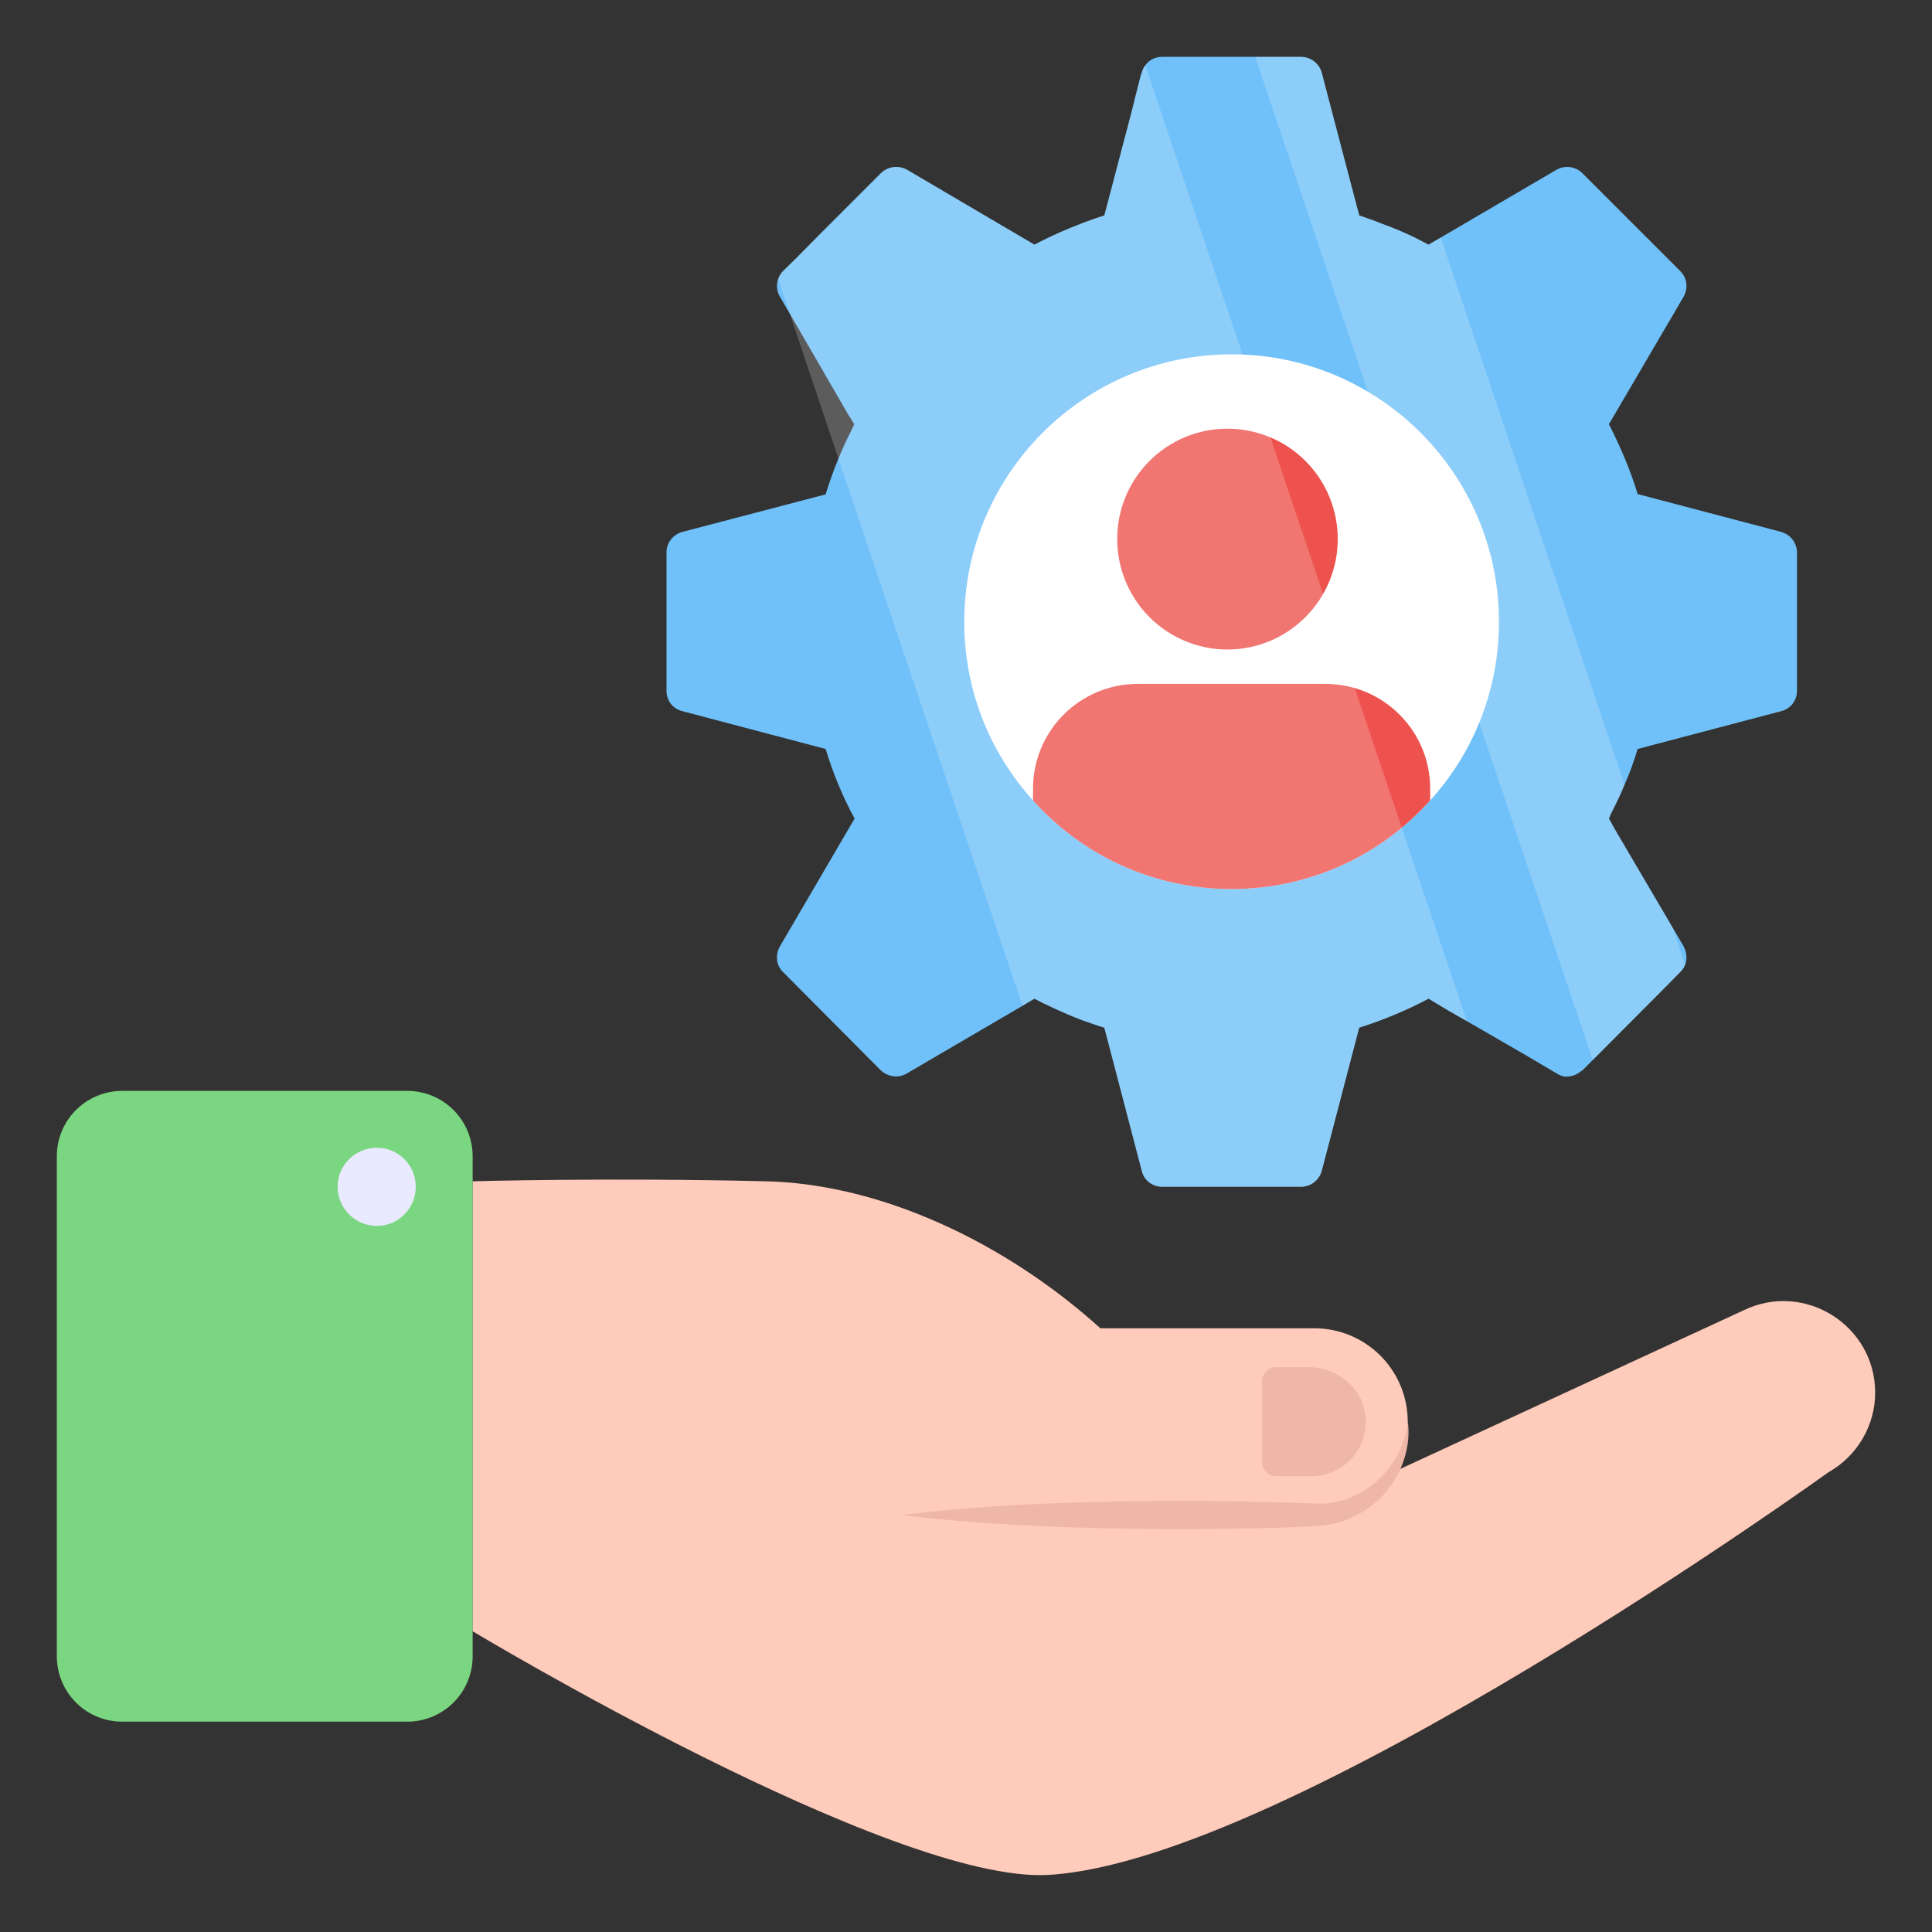 <svg width="75" height="75" viewBox="0 0 75 75" fill="none" xmlns="http://www.w3.org/2000/svg">
<rect x="0" y="0" width="75" height="75" fill="#333333" stroke="none"/>
<path d="M72.794 54.066C72.794 55.339 72.094 56.526 70.981 57.152C70.981 57.152 50.025 72.254 40.692 72.784C34.637 73.124 18.346 63.324 18.346 63.324V45.858C18.346 45.858 23.585 45.709 29.747 45.858C34.202 45.964 39.016 48.223 42.718 51.564H51.022C51.498 51.563 51.97 51.657 52.41 51.839C52.85 52.022 53.25 52.289 53.587 52.626C53.923 52.962 54.19 53.362 54.373 53.802C54.555 54.242 54.648 54.714 54.648 55.19C54.648 55.911 54.437 56.591 54.065 57.153H54.076L67.693 50.863C70.048 49.728 72.794 51.447 72.794 54.066Z" fill="#FFCBBA"/>
<path d="M54.651 55.185C54.775 56.097 54.471 57.071 53.873 57.837C53.236 58.619 52.317 59.118 51.314 59.227C49.444 59.343 47.676 59.346 45.851 59.362C42.228 59.348 38.605 59.248 34.983 58.811C38.606 58.375 42.229 58.276 45.851 58.261C47.649 58.266 49.504 58.307 51.254 58.371C52.858 58.365 54.452 57.03 54.651 55.185Z" fill="#EFB7A8"/>
<path d="M18.348 44.884V64.298C18.348 64.971 18.08 65.616 17.605 66.092C17.129 66.568 16.484 66.835 15.811 66.835H4.743C4.07 66.835 3.425 66.568 2.949 66.092C2.473 65.616 2.206 64.971 2.206 64.298V44.884C2.206 44.212 2.473 43.566 2.949 43.091C3.425 42.615 4.07 42.348 4.743 42.348H15.811C16.484 42.348 17.129 42.615 17.605 43.091C18.08 43.566 18.348 44.212 18.348 44.884Z" fill="#7BD681"/>
<path d="M16.14 46.068C16.14 46.906 15.467 47.59 14.629 47.59C13.79 47.59 13.106 46.906 13.106 46.068C13.106 45.229 13.79 44.557 14.629 44.557C15.467 44.557 16.14 45.229 16.14 46.068Z" fill="#E9E9FF"/>
<path d="M53.011 55.013C53.066 55.663 52.823 56.259 52.404 56.689C52.018 57.075 51.489 57.307 50.904 57.307H49.536C49.393 57.307 49.256 57.25 49.154 57.148C49.053 57.047 48.996 56.91 48.996 56.766V53.612C48.996 53.314 49.239 53.071 49.536 53.071H50.794C51.908 53.071 52.923 53.888 53.011 55.013Z" fill="#EFB7A8"/>
<path d="M69.142 20.647L63.573 19.18C63.297 18.254 62.9 17.338 62.459 16.467L65.359 11.516C65.536 11.196 65.503 10.799 65.227 10.523L61.433 6.729C61.304 6.599 61.136 6.514 60.955 6.488C60.774 6.463 60.589 6.497 60.429 6.586L55.929 9.222L55.455 9.497L54.992 9.255C54.562 9.045 54.109 8.847 53.635 8.681C53.348 8.56 53.062 8.472 52.764 8.361L51.308 2.814C51.258 2.639 51.152 2.485 51.007 2.376C50.862 2.266 50.685 2.207 50.503 2.207H45.12C44.845 2.207 44.602 2.328 44.459 2.538C44.392 2.626 44.348 2.714 44.326 2.814L44.293 2.891L44.139 3.497L43.907 4.424L42.87 8.361C41.922 8.67 41.017 9.045 40.157 9.497L35.205 6.586C35.043 6.497 34.857 6.462 34.674 6.488C34.491 6.514 34.321 6.599 34.19 6.729L31.753 9.167L30.892 10.038L30.396 10.523C30.27 10.653 30.191 10.82 30.169 10.999C30.147 11.178 30.184 11.36 30.275 11.516L30.661 12.178L32.889 16.027L32.9 16.049L33.164 16.468C33.131 16.523 33.109 16.567 33.098 16.611C32.9 16.997 32.712 17.395 32.547 17.803C32.359 18.255 32.194 18.729 32.05 19.192L26.492 20.648C26.128 20.747 25.874 21.067 25.874 21.442V26.814C25.874 27.211 26.128 27.52 26.492 27.608L32.05 29.075C32.337 30.012 32.712 30.928 33.175 31.777L30.275 36.74C30.087 37.071 30.131 37.479 30.396 37.733L34.19 41.549C34.466 41.803 34.874 41.869 35.205 41.67L39.694 39.045L40.157 38.77C40.312 38.847 40.466 38.935 40.62 39.001C41.073 39.222 41.525 39.42 41.988 39.597C42.275 39.696 42.573 39.806 42.87 39.895L44.326 45.464C44.414 45.828 44.745 46.071 45.12 46.071H50.503C50.878 46.071 51.198 45.828 51.308 45.464L52.764 39.895C53.701 39.597 54.606 39.222 55.455 38.77L55.477 38.781L56.172 39.2L56.591 39.442L56.944 39.641L59.271 40.986L60.429 41.67C60.517 41.725 60.617 41.77 60.727 41.792C60.959 41.814 61.201 41.736 61.378 41.582C61.411 41.571 61.422 41.56 61.433 41.549L61.83 41.152L64.742 38.229L65.227 37.733C65.315 37.656 65.37 37.556 65.415 37.457C65.503 37.236 65.481 36.972 65.359 36.74L64.94 36.023L62.723 32.251L62.459 31.777C62.481 31.722 62.503 31.689 62.514 31.634C62.712 31.259 62.9 30.861 63.065 30.464C63.264 30.012 63.429 29.549 63.573 29.075L69.142 27.608C69.495 27.52 69.76 27.211 69.76 26.814V21.442C69.757 21.261 69.695 21.085 69.584 20.942C69.472 20.799 69.317 20.696 69.142 20.648V20.647Z" fill="#70C1F9"/>
<path d="M58.19 24.133C58.19 26.802 57.186 29.239 55.521 31.07C53.624 33.188 50.867 34.512 47.811 34.512C44.756 34.512 41.999 33.189 40.102 31.071C38.377 29.173 37.425 26.698 37.433 24.134C37.433 18.409 42.087 13.755 47.811 13.755C53.536 13.755 58.19 18.409 58.19 24.134V24.133Z" fill="white"/>
<path d="M55.52 30.618V31.07C53.623 33.188 50.865 34.513 47.81 34.513C44.755 34.513 41.998 33.189 40.101 31.071V30.619C40.101 28.369 41.92 26.549 44.17 26.549H51.45C53.7 26.549 55.52 28.368 55.52 30.618ZM51.931 20.928C51.931 22.065 51.479 23.155 50.675 23.959C49.871 24.763 48.781 25.215 47.644 25.215C46.509 25.212 45.422 24.759 44.62 23.955C43.819 23.151 43.37 22.062 43.371 20.928C43.37 20.366 43.479 19.809 43.693 19.289C43.907 18.769 44.222 18.297 44.619 17.899C45.015 17.501 45.487 17.185 46.006 16.969C46.525 16.753 47.081 16.642 47.644 16.642C48.207 16.641 48.765 16.751 49.285 16.966C49.806 17.181 50.279 17.496 50.677 17.895C51.075 18.293 51.391 18.766 51.606 19.286C51.821 19.807 51.932 20.364 51.931 20.928Z" fill="#ED524E"/>
<path opacity="0.2" d="M56.944 39.641L56.591 39.442L56.172 39.2L55.477 38.781L55.455 38.77C54.606 39.222 53.701 39.597 52.764 39.895L51.308 45.464C51.197 45.828 50.878 46.071 50.503 46.071H45.12C44.939 46.074 44.762 46.016 44.618 45.906C44.474 45.796 44.371 45.64 44.326 45.464L42.87 39.895C42.572 39.806 42.275 39.696 41.988 39.597C41.525 39.42 41.072 39.222 40.62 39.001C40.466 38.935 40.311 38.847 40.157 38.77L39.694 39.045L32.547 17.803L30.661 12.178L30.209 10.832C30.253 10.722 30.308 10.611 30.396 10.523L30.892 10.038L31.753 9.167L34.19 6.729C34.466 6.464 34.874 6.398 35.205 6.586L40.157 9.497C41.017 9.045 41.922 8.67 42.87 8.361L43.907 4.424L44.139 3.497L44.293 2.891L44.326 2.814C44.348 2.714 44.392 2.626 44.459 2.538L56.944 39.641ZM65.414 37.457C65.37 37.556 65.315 37.656 65.227 37.733L64.742 38.229L61.83 41.152L48.727 2.207H50.503C50.878 2.207 51.197 2.45 51.308 2.814L52.764 8.361C53.061 8.472 53.348 8.56 53.635 8.681C54.109 8.847 54.561 9.045 54.992 9.255L55.455 9.497L55.929 9.222L63.065 30.464C62.9 30.861 62.712 31.259 62.514 31.634C62.503 31.689 62.481 31.722 62.459 31.777L62.723 32.251L64.94 36.023L65.414 37.457Z" fill="white"/>
</svg>
